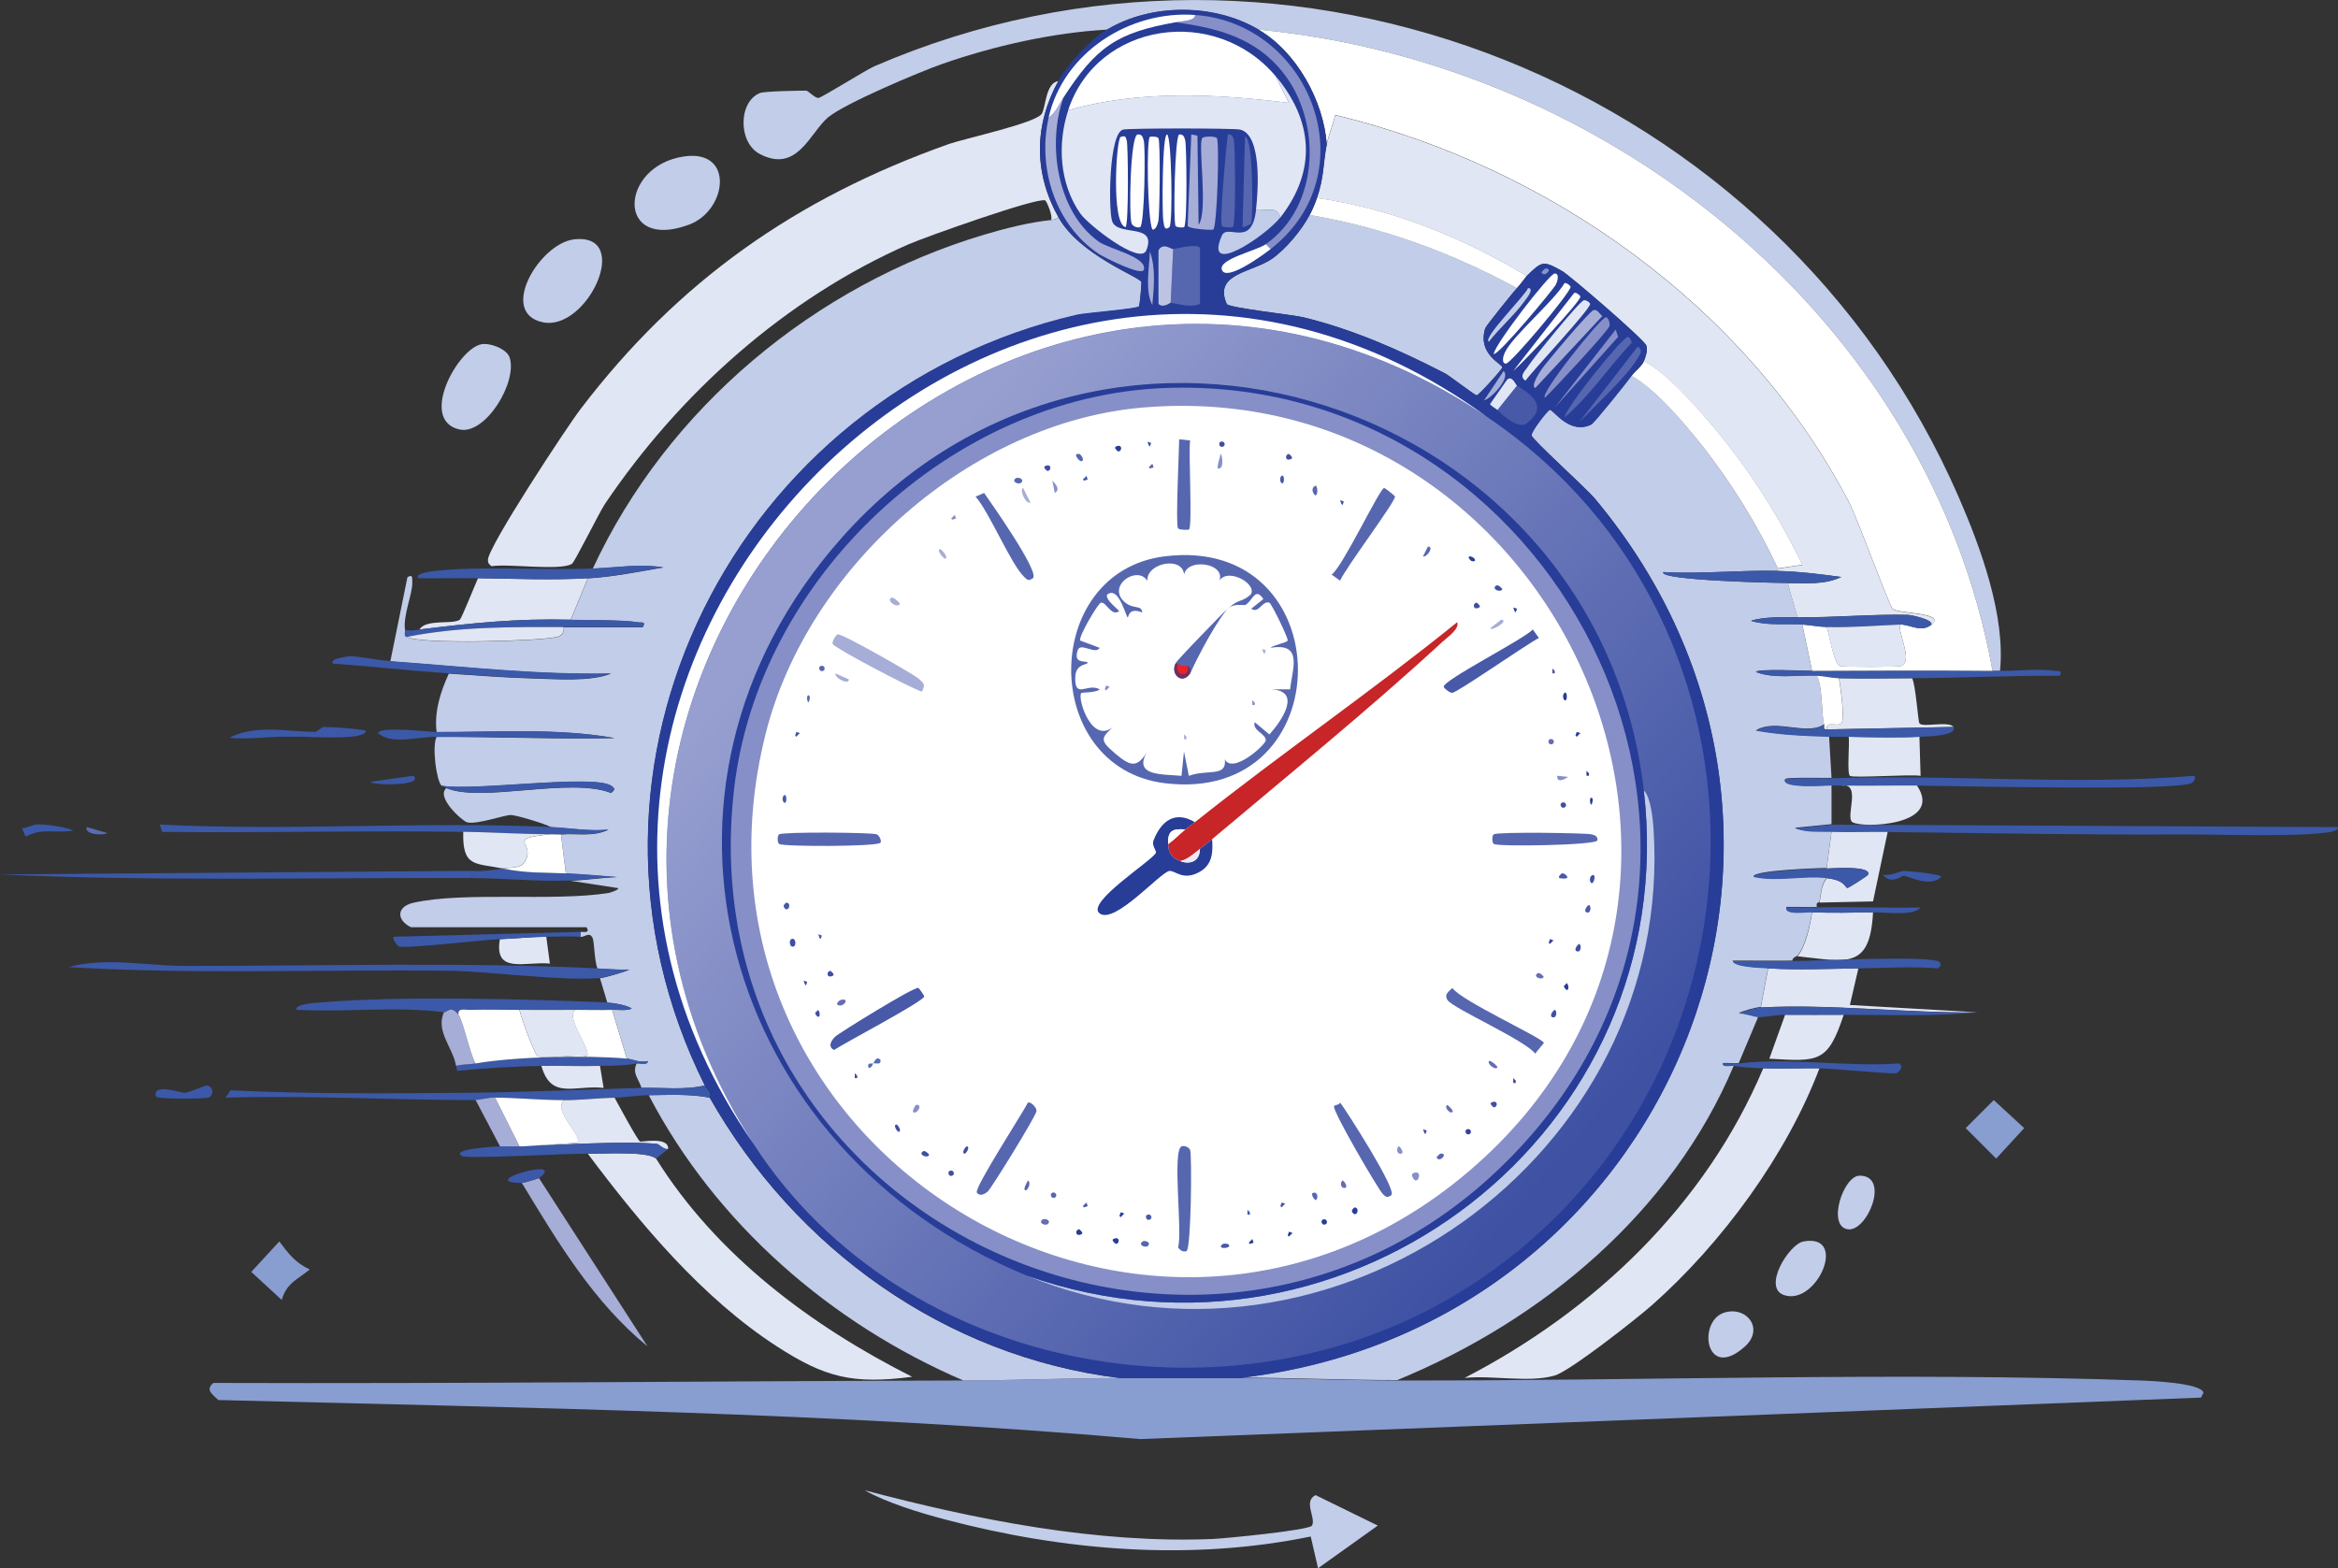 <?xml version="1.0" encoding="UTF-8"?>
<svg id="Layer_2" data-name="Layer 2" xmlns="http://www.w3.org/2000/svg" xmlns:xlink="http://www.w3.org/1999/xlink" viewBox="0 0 220.24 147.76">
  <rect x="0" y="0" width="220.24" height="147.76" fill="#333333" stroke="none"/>
  <defs>
    <style>
      .cls-1 {
        fill: #5667b0;
      }

      .cls-2 {
        fill: #656db3;
      }

      .cls-3 {
        fill: #ece9f5;
      }

      .cls-4 {
        fill: #fff;
      }

      .cls-5 {
        fill: #4859a8;
      }

      .cls-6 {
        fill: #a6add7;
      }

      .cls-7 {
        fill: #8493ca;
      }

      .cls-8 {
        fill: #3a4099;
      }

      .cls-9 {
        fill: #566db4;
      }

      .cls-10 {
        fill: #ec2124;
      }

      .cls-11 {
        fill: #bdc3e3;
      }

      .cls-12 {
        fill: #3b59a8;
      }

      .cls-13 {
        fill: #404fa2;
      }

      .cls-14 {
        fill: #e1e6f4;
      }

      .cls-15 {
        fill: #868fc7;
      }

      .cls-16 {
        fill: #889dd0;
      }

      .cls-17 {
        fill: #c1cde9;
      }

      .cls-18 {
        fill: #c72527;
      }

      .cls-19 {
        fill: #273d98;
      }

      .cls-20 {
        fill: url(#linear-gradient);
      }

      .cls-21 {
        fill: #752e5d;
      }
    </style>
    <linearGradient id="linear-gradient" x1="79.88" y1="52.14" x2="146.66" y2="110.14" gradientUnits="userSpaceOnUse">
      <stop offset="0" stop-color="#979fd0"/>
      <stop offset="1" stop-color="#3e51a3"/>
    </linearGradient>
  </defs>
  <g id="Layer_1-2" data-name="Layer 1">
    <g id="Generative_Object" data-name="Generative Object">
      <path class="cls-17" d="M66.4,102.27c-1.94.46-4,.18-5.97.23-.27-.87-.9-1.37-.46-2.3.22-.04,1.17.19,1.03-.23-.67.21-1.46-.19-1.95-.23l-1.38-4.59c.6-.02,1.27.11,1.84-.11-.39-.34-1.85-.56-2.3-.57l-.69-2.3c.4-.03,2.28-.58,2.76-.8-1,.03-1.98-.07-2.99-.11-.29-.6-.3-2.51-.46-2.87-.29-.64-.75-.09-1.15-.11.01-.12-.03-.44,0-.46.13-.09.98.22.57-.46h-16.54c-1.36-.66-1.39-1.93.23-2.3,4.82-1.08,13.1-.1,18.38-.92.05,0,.99-.28.92-.46l-4.48-.69c1.44-.06,2.91-.3,4.37-.34-1.61-.11-3.22-.28-4.82-.34l-.46-3.68c1.48-.13,3.06.25,4.48-.46-1.81.19-3.62-.15-5.4-.23-.62-.34-3.26-1.13-3.79-1.15-.59-.02-3.22.93-4.14.69-.45-.12-2.97-2.38-1.95-3.22,3.33,1.4,11.66-1.06,15.51.46.37-.28.43-.42,0-.69-1.72-1.09-13.22.56-15.97,0-.51-.56-.9-3.8-.46-4.59,5.6-.03,11.18.22,16.77.11-5.48-.97-11.19-.55-16.77-.57-.24-1.92.37-3.8,1.15-5.51,2.6.17,5.33.39,7.93.46,2.25.06,5.43.32,7.35-.46-6.97.15-13.89-.66-20.79-1.15l1.61-7.93c.53-.33.44.08.46.46.04,1.08-.88,3.11-.69,4.48.04.26-.15.67.23.69.93.71,12.48.42,14.13,0,.39-.1.71-.45.57-.92,2.49,0,4.98,0,7.47,0,.34-.58-.13-.4-.46-.46-1.3-.24-4.74-.19-6.32-.23l1.61-3.91c2.38-.14,4.77-.63,7.12-1.03-2.23-.36-4.45.02-6.66.11,7.01-15.13,20.92-26.71,36.87-31.47,1.98-.59,4.26-1.17,6.32-1.38.33-.03.41-.07.69-.23,2.01,3.58,7.67,5.6,7.81,6.09.03.11-.16,2.2-.23,2.3-.17.24-4.98.6-5.86.8-32.06,7.42-50.05,42.49-35.04,72.6Z"/>
      <path class="cls-17" d="M167.48,53.56v.23c-3.54-.09-7.23.32-10.8.11-.49.8,10.88,1.04,11.72,1.03l.92,3.22c-1.22,0-3.24-.06-4.37.34,1.58.48,3.22.24,4.82.34l.92,4.37c-.52,0-5.29-.22-5.28.11,1.78.67,3.87.26,5.74.34.54.95.44,3.98.69,4.59-1.64,1.12-4.56-.58-6.43.57,2.23.41,4.63.51,6.89.57l.23,3.91c-.69.02-4.27-.08-4.37.11-.46.92,3.97.57,4.37.57v3.68l-3.45.34c1.12.46,2.28.3,3.45.34l-.46,3.45c-.81,0-6.9.22-6.89.8,2.15.5,4.7-.15,6.89.11-.55.72-.51,1.52-.69,2.3,0,.03-.35-.01-.23.46-.95.03-1.92-.02-2.87,0-.25.78,1.94.44,2.41.46-.18,1.21-.59,3.21-1.38,4.14-.05.05-.5.19-.46.46-1.86.02-3.75-.01-5.63,0,.09.59,2.65.65,3.33.69l-.69,3.68c-.44.02-1.6.33-2.07.57.52-.02,1.49.33,1.84.34l-1.84,4.37c-.48.06-1-.04-1.49,0-.14.42.81.19,1.03.23-5.81,13.81-18.02,24.01-31.7,29.64-4.8,0-10.54-.23-14.7-.23,40.13-4.67,59.87-51,33.31-82.82-.84-1.01-5.91-5.56-5.97-5.97-.05-.35,1.55-2.41,1.72-2.41.35,0,1.86,2.4,3.91,1.38.27-.13,3.4-4.04,3.79-4.59,2.28,1.3,4.75,4.2,6.43,6.32,2.87,3.61,5.39,7.67,7.35,11.83Z"/>
      <path class="cls-16" d="M116.94,129.84c4.17,0,9.91.22,14.7.23,22.99.04,47.12-.81,69.96,0,.94.03,5.76.23,5.97,1.15l-.23.46-99.94,3.91c-28.86-2.52-57.87-2.94-86.84-3.68-.51-.51-1.27-.96-.46-1.61,23.55.08,47.11-.17,70.65-.23,4.89-.01,9.83-.22,14.7-.23,3.82,0,7.67,0,11.49,0Z"/>
      <path class="cls-14" d="M99.71,7.62c-2.31,4.18-2.34,8.7,0,12.87-.28.16-.36.2-.69.23.17-.35-.42-1.78-.57-1.84-.79-.29-11.34,3.47-12.87,4.14-11.59,5.09-21.57,14.04-28.6,24.47-.53.79-2.83,5.45-3.1,5.63-1.05.69-6.08-.04-7.58.23-.22-.19-.33-.26-.34-.57-.07-1.15,7.47-12.6,8.73-14.24,9.2-12.08,20.31-19.85,34.58-24.93,1.63-.58,8.21-1.98,8.85-2.87.4-.56.35-2.98,1.61-3.1Z"/>
      <path class="cls-17" d="M188.39,63.21c-.23,0-.46,0-.69,0C181.72,29.99,151.35,5.91,118.55,2.79c-4.19-2.46-10.07-2.48-14.24,0-5.11.28-10.67,1.53-15.51,3.22-2.16.75-9.25,3.75-10.8,5.05-1.71,1.45-2.89,5.3-6.43,3.45-2.04-1.07-2.04-4.89,0-5.74.42-.18,3.66-.23,4.37-.23.19,0,.81.7,1.15.69.3-.01,4.38-2.59,5.28-2.99,39.08-16.89,85.24,1.81,102.12,40.55,2.1,4.82,4.44,11.22,3.91,16.43Z"/>
      <path class="cls-17" d="M66.85,103.42c8.06,14.22,22.18,24.4,38.6,26.42-4.88,0-9.81.22-14.7.23-12.47-5.35-23.33-14.78-29.64-26.88,1.91-.02,3.86-.13,5.74.23Z"/>
      <path class="cls-14" d="M171.39,100.66c-3.08,8.15-9.2,16.49-15.74,22.28-1.43,1.27-7.73,6.23-9.19,6.66-2.4.71-5.96-.05-8.5.23,12.28-6.35,22.71-16.3,28.14-29.18,1.75.06,3.53-.02,5.28,0Z"/>
      <path class="cls-14" d="M61.8,109.16c5.69,9.11,14.64,15.78,24.12,20.56-5.59.73-8.21.07-12.75-2.87-7.02-4.55-12.84-11.52-17.8-18.15,1.37.03,5.56-.27,6.43.46Z"/>
      <path class="cls-17" d="M81.44,140.41c10.5,2.78,21.91,5.05,32.85,4.59,1.1-.05,9.07-.82,9.3-1.26.4-.74-.86-2.28.34-2.87l5.86,2.87-5.63,4.02-.69-2.99c-11.38,2.34-23.3,1.34-34.46-1.61-2.4-.63-5.57-1.61-7.58-2.76Z"/>
      <path class="cls-14" d="M55.37,54.48l-1.61,3.91c-5.09-.13-9.27.31-14.24.92.59-1.02,3.1-.44,3.79-.92.18-.12,1.47-3.38,1.72-3.91,3.31.04,7.07.2,10.34,0Z"/>
      <path class="cls-17" d="M64.44,14.74c4.79-.7,4.05,5.11.46,6.43-6.91,2.55-6.6-5.54-.46-6.43Z"/>
      <path class="cls-17" d="M54.1,22.55c5.54-.6,1.21,8.72-2.99,7.81s-.25-7.46,2.99-7.81Z"/>
      <path class="cls-14" d="M175.06,91.24l-.8,3.45,12.06.69c-6.48.1-14.07-.82-20.45-.46l.69-3.68c2.68.17,5.78.04,8.5,0Z"/>
      <path class="cls-17" d="M45.37,32.43c.81-.14,2.38.45,2.64,1.26.75,2.34-2.29,7.3-4.71,6.78-3.89-.85-.19-7.64,2.07-8.04Z"/>
      <path class="cls-14" d="M180.12,63.9c.34.61.56,4.07.69,4.25.31.43,2.73-.26,3.22.34l-11.95.23c-.08-.87,1.05-.21,1.38-.57.36-.39-.09-3.59-.23-4.25,2.28.05,4.61.01,6.89,0Z"/>
      <path class="cls-12" d="M177.82,78.38c-1.75-.02-3.53.06-5.28,0-1.16-.04-2.32.11-3.45-.34l3.45-.34,47.67.23c.21.24-.57.44-.69.46-3.1.51-10.45.21-14.01.23-9.2.05-18.48-.12-27.68-.23Z"/>
      <path class="cls-12" d="M56.29,91.24c1,.05,1.98.14,2.99.11-.48.23-2.36.77-2.76.8-3.73.31-10.24-.64-14.36-.69-11.91-.13-23.83.37-35.72-.34,3.52-.96,7.41-.12,10.91-.11,12.96.01,26.19-.38,38.94.23Z"/>
      <path class="cls-14" d="M177.82,78.38l-1.38,6.55-5.05.11c.18-.78.14-1.57.69-2.3,1.8.21,1.68.9,1.95.92.12,0,1.92-1.15,1.95-1.26.28-.87-3.32-.58-3.91-.57l.46-3.45c1.75.06,3.53-.02,5.28,0Z"/>
      <path class="cls-12" d="M44.34,82.05c-.05.32.46.18.46.34s-.51.02-.46.34c-14.76-.05-29.58.32-44.34-.34l44.34-.34Z"/>
      <path class="cls-12" d="M66.85,103.42c-1.89-.36-3.84-.25-5.74-.23-.97,0-2.12.21-3.22.23-1.62.03-3.2.22-4.82.23-2.19,0-4.37-.23-6.43-.23-.67,0-1.47.23-1.84.23-7.83,0-15.74-.46-23.55-.23l.46-.69c7.41.35,14.86.31,22.28.23.19,0,.3,0,.46,0,5.35-.06,10.64-.31,15.97-.46,1.97-.05,4.03.23,5.97-.23.17.33.64.57.46,1.15Z"/>
      <path class="cls-14" d="M57.89,103.42c.29.53,2.19,4.06,2.41,4.14.15.05,2.71-.49,2.64.69-.34.13-.9-.44-1.03-.46-2.95-.32-9.5.1-12.75.23l5.28-.34c.25-.93-2.26-2.77-1.38-4.02,1.62,0,3.2-.2,4.82-.23Z"/>
      <path class="cls-6" d="M50.77,111l10.22,15.85c-5.06-4.13-8.49-9.87-11.83-15.39.16,0,1.54-.41,1.61-.46Z"/>
      <path class="cls-14" d="M180.81,69.42l.11,3.68c-.92-.17-6.34.23-6.66,0-.29-.21-.02-3.08-.11-3.68,2,.04,4.71.1,6.66,0Z"/>
      <path class="cls-14" d="M176.44,85.96c-.28,5.47-2.53,4.62-7.12,4.14.79-.93,1.2-2.93,1.38-4.14,1.89.07,3.85.03,5.74,0Z"/>
      <path class="cls-12" d="M51.92,77.92c1.78.08,3.59.42,5.4.23-1.42.71-3,.33-4.48.46-.38.03-.78-.04-1.15,0-2.69,0-5.35-.19-8.04-.23-9.45-.14-18.92.11-28.37,0l-.23-.69c12.26.62,24.63-.31,36.87.23Z"/>
      <path class="cls-12" d="M180.58,74.01c-2.37-.01-4.75.04-7.12,0-.3,0-.61,0-.92,0-.39,0-4.82.35-4.37-.57.1-.2,3.67-.09,4.37-.11,11.29-.39,22.82.69,34.12-.23.32.13-.04.6-.23.69-1.67.76-22.22.25-25.85.23Z"/>
      <path class="cls-14" d="M173.68,95.61c-1.5,4.53-2.35,4.42-7.01,4.14l1.49-4.14c1.83.02,3.68,0,5.51,0Z"/>
      <path class="cls-14" d="M180.58,74.01c2.57,3.84-5.25,4.04-6.09,3.45-.69-.49.91-3.72-1.03-3.45,2.37.04,4.75-.01,7.12,0Z"/>
      <path class="cls-12" d="M57.21,94.46c.45.02,1.9.24,2.3.57-.57.22-1.24.09-1.84.11-1.14.04-2.3-.01-3.45,0-1.76.02-3.53,0-5.28,0-1.56,0-3.14-.05-4.71,0-.42.01-1.13-.23-1.03.46-.74-.96-1.06-.19-1.38-.23-4.53-.58-9.33.03-13.9-.23-.2-.56,2.02-.67,2.3-.69,7.48-.64,19.31-.32,26.99,0Z"/>
      <path class="cls-14" d="M51.69,78.61c-4.21.46-1.08.77-2.3,2.64-.41.62-1.51.46-2.07.57-2.56-.51-3.78-.1-3.68-3.45,2.69.04,5.36.22,8.04.23Z"/>
      <path class="cls-17" d="M169.89,116.97c4.27-.78,1.24,6.11-1.84,5.05-2.05-.7.46-4.8,1.84-5.05Z"/>
      <path class="cls-12" d="M170.7,63.21c5.66-.03,11.33-.05,17,0,.23,0,.46,0,.69,0,1.44.02,3.9-.23,5.17,0,.33.06.8-.12.46.46-4.64-.03-9.26.21-13.9.23-2.29.01-4.61.05-6.89,0-.79-.02-1.38-.2-2.07-.23-1.87-.09-3.96.33-5.74-.34,0-.33,4.76-.11,5.28-.11Z"/>
      <path class="cls-12" d="M55.37,54.48c-3.27.2-7.03.04-10.34,0-1.87-.02-3.75.02-5.63,0-.42-.48,1.49-.68,1.61-.69,4.41-.48,10.14-.03,14.82-.23,2.21-.09,4.44-.47,6.66-.11-2.35.4-4.74.89-7.12,1.03Z"/>
      <path class="cls-12" d="M36.76,62.29c6.9.49,13.82,1.3,20.79,1.15-1.92.78-5.1.52-7.35.46-2.6-.07-5.32-.29-7.93-.46-3.63-.24-7.28-.66-10.91-.92-.4-.48,1.52-.69,1.61-.69.84,0,2.65.38,3.79.46Z"/>
      <polygon class="cls-16" points="187.81 103.65 190.68 106.29 188.04 109.16 185.17 106.29 187.81 103.65"/>
      <path class="cls-17" d="M162.54,123.64c2.07-.53,3.64,1.59,1.84,3.22-3.77,3.4-4.55-2.53-1.84-3.22Z"/>
      <path class="cls-12" d="M62.95,108.24l-1.15.92c-.87-.73-5.06-.43-6.43-.46-1.53-.04-11.31.51-11.83.23-1.25-.68,3.26-.91,3.56-.92.58-.02,1.19.03,1.84,0,.08,0,.15,0,.23,0,3.25-.13,9.8-.55,12.75-.23.14.01.69.59,1.03.46Z"/>
      <path class="cls-16" d="M26.31,116.97c.85,1.13,1.53,2.03,2.87,2.64-1.15.94-2.19,1.28-2.64,2.87l-2.87-2.64,2.64-2.87Z"/>
      <path class="cls-17" d="M175.18,110.77c2.92,0,.69,5.38-1.15,5.05-1.94-.35-.37-5.06,1.15-5.05Z"/>
      <path class="cls-12" d="M41.12,68.96c5.58.03,11.29-.4,16.77.57-5.59.11-11.18-.14-16.77-.11-1.82,0-4.21.77-5.51-.34.13-.68,4.87-.12,5.51-.11Z"/>
      <path class="cls-12" d="M172.08,68.73l11.95-.23c.37.87-2.67.89-3.22.92-1.95.1-4.66.04-6.66,0-.61-.01-1.23.02-1.84,0-2.26-.06-4.66-.16-6.89-.57,1.87-1.16,4.79.55,6.43-.57.06.13-.13.47.23.46Z"/>
      <path class="cls-12" d="M168.86,90.55c2.57-.02,11.91-.5,13.67,0,.37.11.37.5,0,.69-2.46-.2-5-.03-7.47,0-2.72.04-5.82.17-8.5,0-.68-.04-3.24-.1-3.33-.69,1.87-.01,3.77.02,5.63,0Z"/>
      <path class="cls-12" d="M53.76,58.39c1.58.04,5.02,0,6.32.23.33.06.8-.12.46.46-2.49,0-4.98,0-7.47,0-4.93,0-9.8-.06-14.7.92-.38-.02-.19-.43-.23-.69.38.19.95.05,1.38,0,4.97-.61,9.16-1.05,14.24-.92Z"/>
      <path class="cls-12" d="M59.04,99.74c.5.04,1.29.44,1.95.23.14.42-.81.19-1.03.23-1.3.23-2.16.2-3.45.23-1.83.05-3.68-.03-5.51,0-2.65.04-5.29.22-7.93.46l-.11-.46c.59-.16,1.25-.13,1.84-.23,3.86-.65,10.28-.79,14.24-.46Z"/>
      <path class="cls-14" d="M51.46,88.26l.34,2.53c-2.3-.23-5.3,1.05-4.71-2.3,1.45-.05,2.92-.21,4.37-.23Z"/>
      <path class="cls-12" d="M54.68,87.8s.01.34,0,.46c-1.05-.06-2.16-.01-3.22,0-1.44.02-2.91.17-4.37.23-1.71.06-8.64.9-9.53.69-.05-.01-.69-.72-.46-.92l17.58-.46Z"/>
      <path class="cls-14" d="M56.52,100.43l.34,2.07c-2.75-.29-4.94,1.16-5.86-2.07,1.83-.03,3.68.05,5.51,0Z"/>
      <path class="cls-12" d="M186.32,95.38c-4.18.41-8.44.24-12.64.23-1.83,0-3.68.02-5.51,0-.81,0-2.03.25-2.53.23-.35-.01-1.32-.37-1.84-.34.46-.24,1.63-.55,2.07-.57,6.38-.36,13.97.56,20.45.46Z"/>
      <path class="cls-6" d="M43.19,95.61c.43.55,1.08,3.73,1.61,4.59-.59.1-1.25.06-1.84.23-.3-1.75-1.93-3.23-1.15-5.05.31.04.64-.73,1.38.23Z"/>
      <path class="cls-6" d="M46.64,103.42l2.3,4.59c-.65.03-1.26-.02-1.84,0l-2.3-4.37c.37,0,1.16-.23,1.84-.23Z"/>
      <path class="cls-12" d="M171.39,100.66c-1.75-.02-3.53.06-5.28,0-1.02-.04-1.74-.06-2.76-.23-.22-.04-1.17.19-1.03-.23.49-.04,1.01.06,1.49,0,4.64-.59,10.29.35,15.05,0,.62.28-.08.89-.23.92-.48.09-5.97-.44-7.24-.46Z"/>
      <path class="cls-12" d="M30.44,68.5c1.2,0,2.96.14,4.02.34.06.97-5.42.55-6.32.57-.6.02-.77,0-1.15,0-1.81,0-3.59.27-5.4.11,2.52-1.31,5.44-.56,8.16-.57.04,0,.65-.46.69-.46Z"/>
      <path class="cls-12" d="M42.04,74.24c-.1-.04-.44-.21-.46-.23,2.74.56,14.24-1.09,15.97,0,.43.27.37.4,0,.69-3.85-1.52-12.17.95-15.51-.46Z"/>
      <path class="cls-12" d="M47.33,81.82c2.35.47,3.56.36,5.97.46,1.61.06,3.22.23,4.82.34-1.45.04-2.92.29-4.37.34-3.14.12-6.28-.22-9.42-.23-.05-.32.46-.18.46-.34s-.51-.02-.46-.34c1.02.07,2-.03,2.99-.23Z"/>
      <path class="cls-12" d="M171.16,85.5c3.25-.09,6.51.07,9.76,0-.64.84-3.29.44-4.48.46-1.9.03-3.85.07-5.74,0-.47-.02-2.67.32-2.41-.46.96-.02,1.92.03,2.87,0Z"/>
      <path class="cls-12" d="M19.41,102.27c.71.03.78.91.23,1.15-.23.1-4.85.18-4.94-.11-.4-1.32,2.44-.33,2.64-.34.5-.03,1.96-.69,2.07-.69Z"/>
      <path class="cls-12" d="M179.31,82.05c.27,0,3.56.3,3.56.57-1.03,1.04-3.03-.06-3.56-.11-.11-.01-1.22.9-1.95-.11.59.2,1.68-.34,1.95-.34Z"/>
      <path class="cls-12" d="M50.77,111c-.07.05-1.45.46-1.61.46-4.55-.04,4.42-2.56,1.61-.46Z"/>
      <path class="cls-12" d="M3.33,77.69c.67-.07,2.91.2,3.56.57-1.73.28-2.88-.29-4.48.57l-.34-.8c.36.02,1.12-.33,1.26-.34Z"/>
      <path class="cls-12" d="M38.94,73.09c1.09,1-4.02.92-4.02.57l4.02-.57Z"/>
      <path class="cls-9" d="M8.16,77.92l1.95.57c-.34.23-2.16.2-1.95-.57Z"/>
      <path class="cls-4" d="M48.93,95.15c.11.62,1.44,4.24,1.72,4.37.68.29,3.62-.22,4.59,0,.66-.38-2.11-3.69-1.03-4.37,1.14-.01,2.31.04,3.45,0l1.38,4.59c-3.96-.33-10.39-.19-14.24.46-.53-.87-1.18-4.04-1.61-4.59-.1-.69.61-.45,1.03-.46,1.56-.05,3.15,0,4.71,0Z"/>
      <path class="cls-14" d="M53.07,59.08c.14.47-.18.82-.57.92-1.65.42-13.2.71-14.13,0,4.9-.98,9.77-.92,14.7-.92Z"/>
      <path class="cls-4" d="M52.84,78.61l.46,3.68c-2.41-.1-3.62,0-5.97-.46.56-.11,1.66.05,2.07-.57,1.22-1.87-1.92-2.18,2.3-2.64.37-.04.77.03,1.15,0Z"/>
      <path class="cls-4" d="M187.7,63.21c-5.67-.05-11.34-.03-17,0l-.92-4.37c.75.05,1.5.21,2.3.23.25.68.64,3.43,1.26,3.68.27.11,5.47.1,5.74,0,1.16-.44-.26-2.99-.11-3.91.91-.04,2.01.81,2.99,0,1.41-1.16-3.23-1-3.68-1.49-.37-.41-3.29-8.49-4.14-10.11-9.65-18.41-28.32-31.59-48.36-36.41-.19.82-.66,1.98-.8,2.76-.31-4.09-2.81-8.67-6.43-10.8,32.81,3.12,63.17,27.2,69.15,60.42Z"/>
      <path class="cls-14" d="M181.95,58.85c.13-.52-2.06-.92-2.18-.92-3.11-.09-7.02.26-10.45.23l-.92-3.22c1.66,0,3.45.19,5.05-.57-1.94-.27-4.03-.53-5.97-.57v-.23l2.3-.34c-2.5-5.21-5.79-10.16-9.65-14.47-1.42-1.58-3.45-3.78-5.28-4.71.18-.47.37-.99.23-1.49s-7.19-6.59-7.93-7.01c-1.79-1.01-1.89-.94-3.33.46-6.01-3.63-12.8-6.36-19.76-7.35.68-2.01.56-3.17.92-5.05.15-.77.62-1.93.8-2.76,20.04,4.82,38.71,18.01,48.36,36.41.85,1.62,3.77,9.7,4.14,10.11.44.49,5.08.33,3.68,1.49Z"/>
      <path class="cls-4" d="M167.48,53.56c-1.96-4.16-4.48-8.23-7.35-11.83-1.69-2.12-4.15-5.01-6.43-6.32.32-.46.96-.89,1.15-1.38,1.83.93,3.87,3.13,5.28,4.71,3.86,4.31,7.15,9.26,9.65,14.47l-2.3.34Z"/>
      <path class="cls-12" d="M167.48,53.79c1.94.05,4.04.3,5.97.57-1.61.77-3.4.57-5.05.57-.84,0-12.21-.23-11.72-1.03,3.57.2,7.26-.2,10.8-.11Z"/>
      <path class="cls-12" d="M181.95,58.85c-.98.81-2.08-.04-2.99,0-2.31.09-4.57.29-6.89.23-.8-.02-1.55-.18-2.3-.23-1.61-.1-3.24.13-4.82-.34,1.12-.41,3.14-.35,4.37-.34,3.44.03,7.35-.32,10.45-.23.12,0,2.31.4,2.18.92Z"/>
      <path class="cls-12" d="M172.08,82.74c-2.19-.26-4.74.39-6.89-.11,0-.58,6.08-.8,6.89-.8.58,0,4.19-.29,3.91.57-.04.11-1.84,1.27-1.95,1.26-.27-.02-.15-.71-1.95-.92Z"/>
      <path class="cls-4" d="M173.22,63.9c.13.66.59,3.86.23,4.25-.33.36-1.46-.3-1.38.57-.36.01-.17-.32-.23-.46-.25-.61-.14-3.64-.69-4.59.69.03,1.28.21,2.07.23Z"/>
      <path class="cls-17" d="M142.9,27.14c-.33.35-2.91,3.56-2.99,3.79-.76,2.45,1.61,3.36,1.61,3.68,0,.18-2.23,2.63-2.41,2.64s-2.53-1.83-2.99-2.07c-4.23-2.19-8.67-4.15-13.32-5.28-1-.25-7.07-.89-7.24-1.26-1.28-2.88,2.36-2.95,4.25-4.25,1.31-.91,2.81-2.71,3.56-4.14,6.89,1.15,13.43,3.58,19.53,6.89Z"/>
      <path class="cls-4" d="M143.82,26c-.07.07-.6.81-.92,1.15-6.1-3.31-12.64-5.74-19.53-6.89.29-.54.49-1.03.69-1.61,6.96.99,13.75,3.72,19.76,7.35Z"/>
      <path class="cls-4" d="M53.07,103.65c-.88,1.25,1.63,3.09,1.38,4.02l-5.28.34c-.08,0-.15,0-.23,0l-2.3-4.59c2.06,0,4.25.24,6.43.23Z"/>
      <path class="cls-14" d="M54.22,95.15c-1.07.68,1.7,3.98,1.03,4.37-.97-.22-3.92.29-4.59,0-.28-.12-1.61-3.75-1.72-4.37,1.76,0,3.53.02,5.28,0Z"/>
      <path class="cls-14" d="M178.97,58.85c-.15.92,1.27,3.47.11,3.91-.27.1-5.48.11-5.74,0-.63-.25-1.02-3-1.26-3.68,2.32.06,4.58-.14,6.89-.23Z"/>
      <g>
        <path class="cls-19" d="M118.55,2.79c3.62,2.13,6.12,6.7,6.43,10.8-.36,1.88-.23,3.04-.92,5.05-.2.58-.4,1.07-.69,1.61-.76,1.42-2.25,3.23-3.56,4.14-1.89,1.3-5.53,1.37-4.25,4.25.17.37,6.23,1.02,7.24,1.26,4.65,1.14,9.09,3.09,13.32,5.28.46.24,2.81,2.08,2.99,2.07s2.41-2.46,2.41-2.64c0-.32-2.37-1.23-1.61-3.68.07-.23,2.66-3.44,2.99-3.79s.85-1.08.92-1.15c1.44-1.4,1.54-1.47,3.33-.46.73.41,7.78,6.5,7.93,7.01s-.05,1.02-.23,1.49-.83.92-1.15,1.38c-.39.55-3.52,4.46-3.79,4.59-2.05,1.02-3.56-1.38-3.91-1.38-.17,0-1.78,2.06-1.72,2.41.06.42,5.13,4.96,5.97,5.97,26.56,31.82,6.82,78.15-33.31,82.82-3.82,0-7.67,0-11.49,0-16.41-2.02-30.53-12.2-38.6-26.42.18-.58-.29-.82-.46-1.15-15.02-30.11,2.98-65.17,35.04-72.6.88-.2,5.69-.56,5.86-.8.07-.09.26-2.19.23-2.3-.14-.48-5.8-2.5-7.81-6.09-2.34-4.17-2.31-8.69,0-12.87.87-1.57,3.05-3.91,4.59-4.82,4.17-2.48,10.06-2.46,14.24,0Z"/>
        <path class="cls-20" d="M140.14,39.32c29.07,19.7,27.54,63.26-1.95,82.02-21.67,13.78-53.08,8.27-67.2-13.55-28.91-44.7,24.46-98.75,69.15-68.46Z"/>
        <g>
          <path class="cls-14" d="M120.61,20.48c-.37-1.13-1.26-.58-2.3-.69.22-1.86.57-7.09-1.49-7.58-.59-.14-10.5-.14-11.03,0-1.35.37-1.38,7.56-1.03,8.62.49,1.51,4.28.11,3.22,2.76-.58,1.44-5.49-2.44-6.2-3.45-1.97-2.8-2.2-6.57-1.15-9.76,6.76-1.91,13.91-1.54,20.79-.69l-1.26-2.53c3.53,4.18,3.91,8.88.46,13.32Z"/>
          <path class="cls-4" d="M140.14,39.32c-44.7-30.29-98.07,23.76-69.15,68.46C39.78,62.84,95.45,6.69,140.14,39.32Z"/>
          <path class="cls-4" d="M120.15,7.16l1.26,2.53c-6.89-.85-14.03-1.22-20.79.69,2.76-8.34,13.88-9.92,19.53-3.22Z"/>
          <path class="cls-15" d="M119.69,23.47l-.46-.46c5.09-3.55,5.32-11.54,1.61-16.2-2.58-3.25-6.17-4.18-10.11-4.71.62-.11,1.89-.13,1.84-.69,10.9.78,16.35,14.88,7.12,22.06Z"/>
          <path class="cls-6" d="M112.23,12.67l.57.11.11,8.39c.92-1.18-.08-7.56.34-8.16.13-.19,1.24-.19,1.38,0,.25.35.04,8.29-.34,8.62-.09.08-2.29-.06-2.41-.34l.34-8.62Z"/>
          <path class="cls-6" d="M98.79,11.06c.61-.35,1-1.25,1.38-1.84-1.54,4.33-.61,10.73,3.33,13.55.95.68,4.61,1.45,4.25,2.64-.2.66-3.85-1.23-4.25-1.49-4.11-2.76-5.8-8.12-4.71-12.87Z"/>
          <path class="cls-1" d="M110.28,28.52l.23-5.05c.44-.06,2.22-.55,2.53-.11v5.28c-.94.36-1.85.02-2.76-.11Z"/>
          <path class="cls-4" d="M112.57,1.41c.05.56-1.22.58-1.84.69-5.57.98-7.5,2.37-10.57,7.12-.38.59-.76,1.49-1.38,1.84,1.42-6.15,7.65-10.09,13.78-9.65Z"/>
          <path class="cls-17" d="M120.61,20.48c-1.31,1.68-7.3,5.77-5.51,1.72.52-1.18,2.8,1.22,3.22-2.41,1.04.11,1.92-.44,2.3.69Z"/>
          <path class="cls-4" d="M107.17,12.67c.42-.03.48.25.57.57.18.65.08,7.98-.34,8.16-.26.11-.7-.09-.8-.34-.27-.66-.14-8.33.57-8.39Z"/>
          <path class="cls-4" d="M108.32,12.9c.08-.06.71-.04.8.11.21.33.12,7.23,0,7.81-.07.32-.26.88-.57.8-.46-.97-.57-8.46-.23-8.73Z"/>
          <path class="cls-4" d="M111.08,12.67c.41-.03.49.24.57.57.13.55.21,7.91-.11,8.16-.08.06-.71.04-.8-.11-.24-.36-.07-8.51.34-8.62Z"/>
          <path class="cls-1" d="M117.28,12.9c.79-.13.76,7.75.57,8.16-.02.05-.73.4-.8.34l.23-8.5Z"/>
          <path class="cls-4" d="M105.57,12.9c.48-.15.46-.01.57.34.13.39.2,7.9-.11,8.16-1.37-.26-.88-8.37-.46-8.5Z"/>
          <path class="cls-1" d="M115.67,12.67c.41-.03.49.24.57.57.1.4.21,7.91-.11,8.16-.06.05-.93.05-1.03-.11-.24-.36.41-7.55.57-8.62Z"/>
          <path class="cls-11" d="M110.51,23.47l-.23,5.05c-.06,0-.73.55-1.15.11v-5.05c.45-.77,1.18-.09,1.38-.11Z"/>
          <path class="cls-4" d="M109.93,12.67c.44,0,.57,8.45.23,8.73-.53.43-.51-.3-.57-.57-.13-.57-.12-8.16.34-8.16Z"/>
          <path class="cls-4" d="M119.69,23.47c-.39.31-4.17,3.16-4.59,1.95-.35-1.01,3.22-1.78,4.14-2.41l.46.46Z"/>
          <path class="cls-6" d="M108.32,23.7c.58,1.59.37,3.41.23,5.05-.72-1.39-.28-3.54-.23-5.05Z"/>
          <g>
            <path class="cls-5" d="M141.06,38.63l1.84-2.3c1.57.98,2.88,2.03.92,3.56-.73.57-2.12-.6-2.76-1.26Z"/>
            <path class="cls-6" d="M150.14,29.21c.38-.05.56.4.8.57l-6.32,6.78c-.47-.17.46-1.55.57-1.72.34-.53,4.57-5.58,4.94-5.63Z"/>
            <path class="cls-15" d="M151.28,29.9c.23,0,.39.55.34.8-.09.45-5.28,6.01-6.09,6.78-.56-.33,5.26-7.57,5.74-7.58Z"/>
            <path class="cls-14" d="M149.22,28.29c.23-.03.56.23.57.34.06.47-5.43,6.31-6.09,7.24-.67-.44,0-.94.34-1.49.37-.6,4.77-6.04,5.17-6.09Z"/>
            <path class="cls-4" d="M148.3,27.6c.19-.08.56.25.57.34.05.47-5.47,6.3-6.32,7.01l5.74-7.35Z"/>
            <path class="cls-4" d="M147.38,26.68c.19-.08.56.25.57.34.06.47-5.62,7.25-6.09,7.24s-.23-.79-.11-1.03c.72-1.57,4.57-4.79,5.63-6.55Z"/>
            <polygon class="cls-15" points="152.2 31.05 152.43 31.74 146.46 38.4 152.2 31.05"/>
            <path class="cls-4" d="M146.46,25.77c.48.01.24.77.11,1.03-.18.4-5.47,6.76-5.86,6.55.08-.89,5.26-7.59,5.74-7.58Z"/>
            <path class="cls-1" d="M153.35,31.74c.11,0,.55.49.23.69-2.1,2.25-3.84,4.89-6.2,6.89.26-1.14,5.49-7.6,5.97-7.58Z"/>
            <path class="cls-1" d="M154.27,32.66c.6.39.14.84-.11,1.26-.99,1.62-3.98,4.39-5.4,5.86l5.51-7.12Z"/>
            <path class="cls-14" d="M142.9,36.33l-1.84,2.3c-.1-.11-.69-.42-.69-.57l1.61-2.3c.47-.41.79.49.92.57Z"/>
            <path class="cls-17" d="M143.93,27.14c.72,0-.25,1.13-.34,1.26-.87,1.23-2.38,2.55-3.33,3.79-.72-.23,3.59-4.54,3.68-5.05Z"/>
            <path class="cls-6" d="M141.64,34.96c.7.6-1.15,2.6-1.84,2.76l1.84-2.76Z"/>
            <path class="cls-7" d="M145.54,25.31c.86-.12-.07.95-.34.34,0-.02.32-.34.34-.34Z"/>
          </g>
          <path class="cls-17" d="M96.72,120.19c30.28,10.65,61.84-13.54,58.12-45.72.66.59.86,2.74.92,3.56,2.07,30.93-30.29,53.96-59.04,42.16Z"/>
          <g>
            <path class="cls-19" d="M154.85,74.47c3.72,32.18-27.84,56.37-58.12,45.72-28.54-11.71-38.53-45.72-17.46-69.5,25.03-28.25,71.34-12.92,75.58,23.78Z"/>
            <path class="cls-15" d="M109.7,36.56c36.6-1.42,59.44,42.52,34.12,70.87-27.88,31.22-79.45,8.58-74.67-33.08,2.28-19.9,20.47-37.01,40.55-37.79Z"/>
            <path class="cls-4" d="M107.63,38.4c38.75-3.32,61.55,45.63,30.79,71.91-30.38,25.95-76.13-2.26-66.28-41.24,3.95-15.63,19.29-29.28,35.49-30.67Z"/>
            <g>
              <path class="cls-18" d="M114.18,79.07c-.36.3-.77.61-1.15.92-.52.43-1.17,1-1.84,1.15-.98-.37-1.12-.96-1.15-1.61.58-.41,1.06-.93,1.61-1.38.29-.24.62-.45.92-.69,8.09-6.45,16.65-12.32,24.7-18.84.25.63-.98,1.47-1.38,1.84-6.79,6.27-14.6,12.62-21.71,18.61Z"/>
              <path class="cls-19" d="M112.57,77.46c-.3.24-.63.45-.92.69-1.16-.09-1.67.09-1.61,1.38.03.65.17,1.24,1.15,1.61s1.85-.04,1.84-1.15c.38-.31.79-.62,1.15-.92.09,1.15.04,2.31-1.03,2.99-1.66,1.04-2.45-.07-2.99,0-.85.11-5.09,5-6.55,4.02s5.02-5.04,5.28-5.74c.07-.18-.42-.67-.23-1.15.71-1.81,2-2.86,3.91-1.72Z"/>
              <path class="cls-1" d="M111.31,108.01c.26-.11.7.09.8.34.18.44.1,9.35-.34,9.53-.32.13-.62-.1-.8-.34.45-1.33-.58-9.16.34-9.53Z"/>
              <path class="cls-1" d="M136.81,93.08c.76,1.18,8.45,4.69,8.62,5.17.02.06-.69.8-.8,1.03-1.02-1.31-7.75-4.26-8.27-5.05-.37-.56.16-.83.46-1.15Z"/>
              <path class="cls-6" d="M78.92,59.77c.42-.1,7.26,3.84,7.58,4.14.53.49.71.53.34,1.26-1.09-.35-8.14-4.07-8.39-4.48-.12-.2.29-.88.46-.92Z"/>
              <path class="cls-5" d="M86.5,93.08c.09.02.58.76.57.8-.09.49-7.53,4.39-8.5,5.05-.64-.32-.25-.91.11-1.26.32-.32,7.37-4.68,7.81-4.59Z"/>
              <path class="cls-5" d="M144.39,59.31l.57.8c-1.05.52-7.67,5.14-8.16,5.17-.23.01-.79-.44-.8-.57-.05-.64,7.52-4.46,8.39-5.4Z"/>
              <path class="cls-1" d="M130.38,45.98c.09-.02,1.02.74,1.03.8.06.47-4.73,6.83-5.17,7.93l-.8-.57c1.05-.75,4.48-8.04,4.94-8.16Z"/>
              <path class="cls-1" d="M126.24,103.88c.53.69,5.43,8.3,4.82,8.73-.4.28-.5.17-.8-.11-.38-.36-4.76-7.82-4.59-8.27.06-.16.46-.08.57-.34Z"/>
              <path class="cls-1" d="M111.08,41.39l1.03.11c-.17,1.07.24,8.12-.11,8.39-.06.05-.92.05-1.03-.11-.24-.34.1-7.32.11-8.39Z"/>
              <path class="cls-1" d="M96.84,103.88c.29-.08.82.48.8.8-.02.44-4.26,7.29-4.59,7.58s-.78.47-1.03.11c-.29-.4,4.31-7.49,4.82-8.5Z"/>
              <path class="cls-1" d="M92.7,46.44c.47.68,5.33,7.53,4.59,8.04-.4.28-.5.17-.8-.11-1.27-1.21-3.24-6.02-4.59-7.58l.8-.34Z"/>
              <path class="cls-1" d="M140.72,78.61c.38-.25,8.65-.13,9.19,0,.33.08.6.16.57.57-.12.47-9.36.61-9.76.34-.19-.12-.19-.8,0-.92Z"/>
              <path class="cls-1" d="M73.4,78.61c.38-.25,8.77-.18,9.19,0,.23.1.5.63.34.8-.31.36-9.14.38-9.53.11-.19-.12-.19-.8,0-.92Z"/>
              <path class="cls-6" d="M96.38,45.98l.69,1.38c-.5.13-1.06-1.27-.69-1.38Z"/>
              <path class="cls-6" d="M78.69,63.44l1.26.57c.08.54-1.29-.04-1.26-.57Z"/>
              <path class="cls-6" d="M141.41,58.39c.83.05-.91,1.13-1.03.8l1.03-.8Z"/>
              <path class="cls-6" d="M83.97,56.32c.22-.1.83.53.8.57-.25.5-1.33-.34-.8-.57Z"/>
              <path class="cls-1" d="M134.51,51.5c.64,0-.15,1.07-.46.92l.46-.92Z"/>
              <path class="cls-15" d="M114.99,42.77c.11,0,.38,1.43-.23,1.38-.2-.05.2-1.21.23-1.38Z"/>
              <path class="cls-15" d="M99.13,45.29c.36.36.76.86.23,1.15l-.23-1.15Z"/>
              <path class="cls-15" d="M133.13,110.54c.76-.34.62.68.23.69-.12,0-.56-.54-.23-.69Z"/>
              <path class="cls-15" d="M146.69,73.09l1.03.11c-.36.24-1.07.62-1.03-.11Z"/>
              <path class="cls-2" d="M140.26,99.97c.23-.08.82.53.8.57-.11.37-.99-.26-.8-.57Z"/>
              <path class="cls-1" d="M107.63,116.97c.17-.12.74.02.57.34-.18.36-1.07.01-.57-.34Z"/>
              <path class="cls-1" d="M123.95,45.75c.18.17.2.81,0,.92-.12.07-.63-.65,0-.92Z"/>
              <path class="cls-2" d="M79.15,94.23c.96-.3.36.75-.23.46-.22-.11.15-.43.23-.46Z"/>
              <path class="cls-1" d="M95.69,45.06c.17-.12.74.02.57.34-.18.36-1.07.01-.57-.34Z"/>
              <path class="cls-2" d="M98.21,114.9c.17-.12.74.02.57.34-.18.36-1.07.01-.57-.34Z"/>
              <path class="cls-6" d="M88.56,51.73c.05-.02.88.78.46.92-.05.02-.88-.78-.46-.92Z"/>
              <path class="cls-13" d="M74.55,88.48c.4-.18.49.58.23.69-.4.18-.49-.58-.23-.69Z"/>
              <path class="cls-15" d="M86.27,104.11c.69-.14.18.88-.23.69-.15-.07.19-.68.23-.69Z"/>
              <path class="cls-13" d="M140.95,55.17c.19-.12.59.31.57.34-.17.38-1.09-.03-.57-.34Z"/>
              <path class="cls-19" d="M127.62,113.76c.54.07.14,1.03-.23.46-.15-.23.2-.46.23-.46Z"/>
              <path class="cls-5" d="M115.21,117.2c.08-.05.51-.04.57.11.17.38-1.31.39-.57-.11Z"/>
              <path class="cls-13" d="M146.46,95.15c.23.07.2.85-.23.69-.35-.14.15-.71.23-.69Z"/>
              <path class="cls-5" d="M147.15,82.28c.3-.02,1.05.67-.23.46-.24-.12.2-.46.23-.46Z"/>
              <path class="cls-13" d="M149.91,82.51c.49-.36.28.81,0,.69-.18-.08-.19-.55,0-.69Z"/>
              <path class="cls-5" d="M74.09,85.04c.54.07.14,1.03-.23.46-.15-.23.2-.46.23-.46Z"/>
              <path class="cls-5" d="M149.68,85.27c.23.07.2.85-.23.69-.35-.14.15-.71.23-.69Z"/>
              <path class="cls-2" d="M144.85,91.7c.19-.12.59.31.57.34-.17.38-1.09-.03-.57-.34Z"/>
              <path class="cls-1" d="M101.66,42.77c.15.02.55.57.23.69-.18.07-.93-.77-.23-.69Z"/>
              <path class="cls-1" d="M135.66,108.7c.86-.12-.07.95-.34.34,0-.02.32-.34.34-.34Z"/>
              <path class="cls-13" d="M148.76,88.94c.23.07.2.85-.23.69-.35-.14.15-.71.23-.69Z"/>
              <path class="cls-2" d="M136.35,104.11s.66.53.46.69c-.34.13-.81-.59-.46-.69Z"/>
              <path class="cls-15" d="M131.76,108.01c.09-.04.58.62.23.69-.46.09-.45-.58-.23-.69Z"/>
              <path class="cls-13" d="M86.96,108.47c.19-.12.59.31.57.34-.17.38-1.09-.03-.57-.34Z"/>
              <path class="cls-9" d="M82.25,100.2c.07-.04.29-.77.69-.34.08.57-.55.25-.69.34Z"/>
              <path class="cls-1" d="M96.84,111.23c.33.22-.03.93-.23.92-.3-.01.13-.77.23-.92Z"/>
              <path class="cls-2" d="M126.47,111.23c.09-.04.58.62.23.69-.46.09-.45-.58-.23-.69Z"/>
              <path class="cls-1" d="M123.72,112.38c.46-.09.45.58.23.69-.09.04-.58-.62-.23-.69Z"/>
              <path class="cls-5" d="M120.73,44.83c.28-.2.3.88,0,.69-.17-.11-.2-.55,0-.69Z"/>
              <path class="cls-13" d="M98.44,43.92c.59-.31.66.41.23.46-.03,0-.46-.34-.23-.46Z"/>
              <path class="cls-13" d="M139.11,56.78s.46.34.23.46c-.59.31-.66-.41-.23-.46Z"/>
              <path class="cls-19" d="M138.42,52.42c.47,0,.8.55.23.46-.04,0-.46-.34-.23-.46Z"/>
              <path class="cls-2" d="M146,69.65c.35-.13.51.34.23.46-.34.15-.51-.36-.23-.46Z"/>
              <path class="cls-8" d="M138.19,106.4c.35-.13.51.34.23.46-.34.15-.51-.36-.23-.46Z"/>
              <path class="cls-19" d="M105.11,42.08c.59-.31.66.41.23.46-.03,0-.46-.34-.23-.46Z"/>
              <path class="cls-5" d="M73.86,74.93c.28-.2.3.88,0,.69-.17-.11-.2-.55,0-.69Z"/>
              <path class="cls-13" d="M78.23,91.47s.46.34.23.46c-.59.31-.66-.41-.23-.46Z"/>
              <path class="cls-1" d="M77.31,62.75c.35-.13.51.34.23.46-.34.15-.51-.36-.23-.46Z"/>
              <path class="cls-13" d="M89.48,110.31c.35-.13.51.34.23.46-.34.15-.51-.36-.23-.46Z"/>
              <path class="cls-19" d="M147.61,92.62c.28.42.09.95-.23.46-.16-.25.09-.28.23-.46Z"/>
              <path class="cls-13" d="M91.09,108.01c.32.04-.08.71-.23.69-.32-.04.08-.71.23-.69Z"/>
              <path class="cls-13" d="M147.15,75.62c.35-.13.51.34.23.46-.34.15-.51-.36-.23-.46Z"/>
              <path class="cls-19" d="M147.38,65.28c.28-.2.3.88,0,.69-.17-.11-.2-.55,0-.69Z"/>
              <path class="cls-13" d="M140.49,103.88c.59-.31.66.41.23.46-.03,0-.46-.34-.23-.46Z"/>
              <path class="cls-1" d="M99.13,112.38c.35-.13.51.34.23.46-.34.15-.51-.36-.23-.46Z"/>
              <path class="cls-5" d="M108.09,114.45c.35-.13.51.34.23.46-.34.15-.51-.36-.23-.46Z"/>
              <path class="cls-13" d="M114.99,41.62c.35-.13.51.34.23.46-.34.15-.51-.36-.23-.46Z"/>
              <path class="cls-13" d="M121.42,42.77s.46.34.23.46c-.59.31-.66-.41-.23-.46Z"/>
              <path class="cls-19" d="M101.66,115.82s.46.34.23.46c-.59.31-.66-.41-.23-.46Z"/>
              <path class="cls-19" d="M104.88,116.74c.59-.31.66.41.23.46-.03,0-.46-.34-.23-.46Z"/>
              <path class="cls-13" d="M84.43,105.95c.15-.02.55.65.23.69-.15.02-.55-.65-.23-.69Z"/>
              <path class="cls-13" d="M77.08,95.15c.28.42.09.95-.23.46-.16-.25.09-.28.23-.46Z"/>
              <path class="cls-19" d="M124.63,114.9c.35-.13.51.34.23.46-.34.15-.51-.36-.23-.46Z"/>
              <polygon class="cls-19" points="148.53 68.96 148.87 69.07 148.53 69.42 148.41 69.3 148.53 68.96"/>
              <path class="cls-1" d="M76.16,65.51c.11,0,.15.2.11.34-.13.85-.41-.33-.11-.34Z"/>
              <polygon class="cls-19" points="142.55 57.24 142.9 57.35 142.78 57.7 142.67 57.58 142.55 57.24"/>
              <polygon class="cls-13" points="108.09 41.62 108.44 41.73 108.32 42.08 108.21 41.96 108.09 41.62"/>
              <polygon class="cls-5" points="75.01 68.96 75.35 69.07 75.01 69.42 74.9 69.3 75.01 68.96"/>
              <polygon class="cls-5" points="77.08 88.03 77.42 88.14 77.31 88.48 77.19 88.37 77.08 88.03"/>
              <polygon class="cls-8" points="146 88.48 146.34 88.6 146 88.94 145.89 88.83 146 88.48"/>
              <polygon class="cls-8" points="142.55 101.58 142.78 101.81 142.78 102.04 142.55 102.04 142.55 101.58"/>
              <polygon class="cls-5" points="102.35 113.3 102.46 113.64 102.12 113.76 102 113.64 102.35 113.3"/>
              <polygon class="cls-5" points="120.73 113.3 121.07 113.41 120.73 113.76 120.61 113.64 120.73 113.3"/>
              <polygon class="cls-19" points="149.45 72.63 149.68 72.86 149.68 73.09 149.45 73.09 149.45 72.63"/>
              <polygon class="cls-5" points="117.51 113.99 117.74 114.22 117.74 114.45 117.51 114.45 117.51 113.99"/>
              <polygon class="cls-19" points="105.57 114.22 105.91 114.33 105.57 114.68 105.45 114.56 105.57 114.22"/>
              <polygon class="cls-13" points="126.24 47.13 126.59 47.25 126.47 47.59 126.36 47.48 126.24 47.13"/>
              <polygon class="cls-13" points="75.7 92.39 76.04 92.51 75.93 92.85 75.81 92.73 75.7 92.39"/>
              <polygon class="cls-15" points="89.94 48.51 90.06 48.85 89.71 48.97 89.6 48.85 89.94 48.51"/>
              <polygon class="cls-5" points="102.35 44.83 102.46 45.18 102.12 45.29 102 45.18 102.35 44.83"/>
              <polygon class="cls-19" points="121.42 116.05 121.76 116.17 121.42 116.51 121.3 116.4 121.42 116.05"/>
              <polygon class="cls-13" points="134.05 106.4 134.4 106.52 134.28 106.86 134.17 106.75 134.05 106.4"/>
              <polygon class="cls-19" points="117.97 116.74 118.09 117.09 117.74 117.2 117.63 117.09 117.97 116.74"/>
              <path class="cls-9" d="M82.25,100.2s-.21.61-.46.34c-.09-.5.37-.28.46-.34Z"/>
              <polygon class="cls-13" points="80.52 101.12 80.75 101.35 80.75 101.58 80.52 101.58 80.52 101.12"/>
              <path class="cls-19" d="M149.91,75.16c.11,0,.15.2.11.34-.13.85-.41-.33-.11-.34Z"/>
              <polygon class="cls-1" points="108.55 43.69 108.67 44.03 108.32 44.14 108.21 44.03 108.55 43.69"/>
              <polygon class="cls-5" points="146.23 62.98 146.46 63.21 146.46 63.44 146.23 63.44 146.23 62.98"/>
              <path class="cls-4" d="M111.65,78.15c-.55.45-1.03.97-1.61,1.38-.06-1.29.45-1.47,1.61-1.38Z"/>
              <path class="cls-3" d="M111.19,81.13c.67-.15,1.32-.72,1.84-1.15.01,1.1-.86,1.52-1.84,1.15Z"/>
              <g>
                <path class="cls-1" d="M109.7,52.42c16.73-2.09,16.78,23.46,0,21.37-11.74-1.47-11.71-19.9,0-21.37Z"/>
                <path class="cls-4" d="M115.79,57.24c-.6.53-4.9,4.95-5.05,5.28-.5,1.04.65,2.04,1.38.92.53-1.29,2.75-5.5,3.68-6.2.49-.38,1.42-.2,1.49-.23.7-.33.92-1.78,1.72-.57l-1.15.92c.78.49,1.01-.81,1.72-.57.19.06,1.8,3.36,1.72,3.56-.09.22-1.34.42-1.61.69,3.13-.54,2.02,2.06,1.84,3.91h-1.84c2.99.1,1.09,2.92-.11,4.25l-1.38-1.15c-.28.77,1.1,1.1,1.03,1.72-.05.49-3.92,3.93-4.02,1.03.82,2.68-1.26,1.57-3.22,2.3l-.46-2.3-.23,2.3c-1.76-.17-4.64.06-3.22-2.3-.94,1.57-1.57,1.43-2.99.23-1.68-1.42-1.33-1.5.11-2.87-2.27,2.53-3.79-2.51-3.33-2.87.07-.05,1.46-.03,1.72-.34-1.15-.65-2.36,1-2.3-1.15.04-1.37,1.3-1.13,1.15-1.38-.13-.21-1.37.19-.92-1.15.26-.8,1.66.46,2.07-.23l-1.84-.69c-.15-.4,1.67-3.48,1.95-3.56.49-.14.97,1.33,1.72.8.05-.1-1.94-1.52-.8-1.72.89-.16,1.47,2.28,1.61,2.3.09,0,.05-.99,1.38-.46-.1-.79-.87-.23-1.72-1.03-1.83-1.71,2.06-3.91,2.41-1.26-1.31-2.32,3.62-3.38,3.22-.92-.17-2.15,4.41-1.47,3.22.46.61-1.68,3.71-.02,3.1,1.03-.8.76-1.11.41-2.07,1.26Z"/>
                <g>
                  <path class="cls-1" d="M115.79,57.24c-.93.71-3.14,4.92-3.68,6.2,0-.33.13-.47-.23-.69-.1-.06-.64.07-.92-.23h-.23c.16-.33,4.46-4.75,5.05-5.28Z"/>
                  <path class="cls-21" d="M111.88,62.75c.36.22.23.36.23.69-.73,1.12-1.88.12-1.38-.92h.23c-.31,1.18,1.06,1.38.92.23Z"/>
                  <polygon class="cls-6" points="118.89 61.15 119.24 61.26 119.12 61.61 119.01 61.49 118.89 61.15"/>
                  <polygon class="cls-15" points="104.19 64.59 104.53 64.71 104.19 65.05 104.07 64.94 104.19 64.59"/>
                  <polygon class="cls-6" points="111.54 69.19 111.77 69.42 111.77 69.65 111.54 69.65 111.54 69.19"/>
                  <polygon class="cls-15" points="117.97 65.97 118.2 66.2 118.2 66.43 117.97 66.43 117.97 65.97"/>
                  <path class="cls-10" d="M111.88,62.75c.14,1.15-1.23.95-.92-.23.28.3.81.17.92.23Z"/>
                </g>
              </g>
            </g>
          </g>
        </g>
      </g>
    </g>
  </g>
</svg>